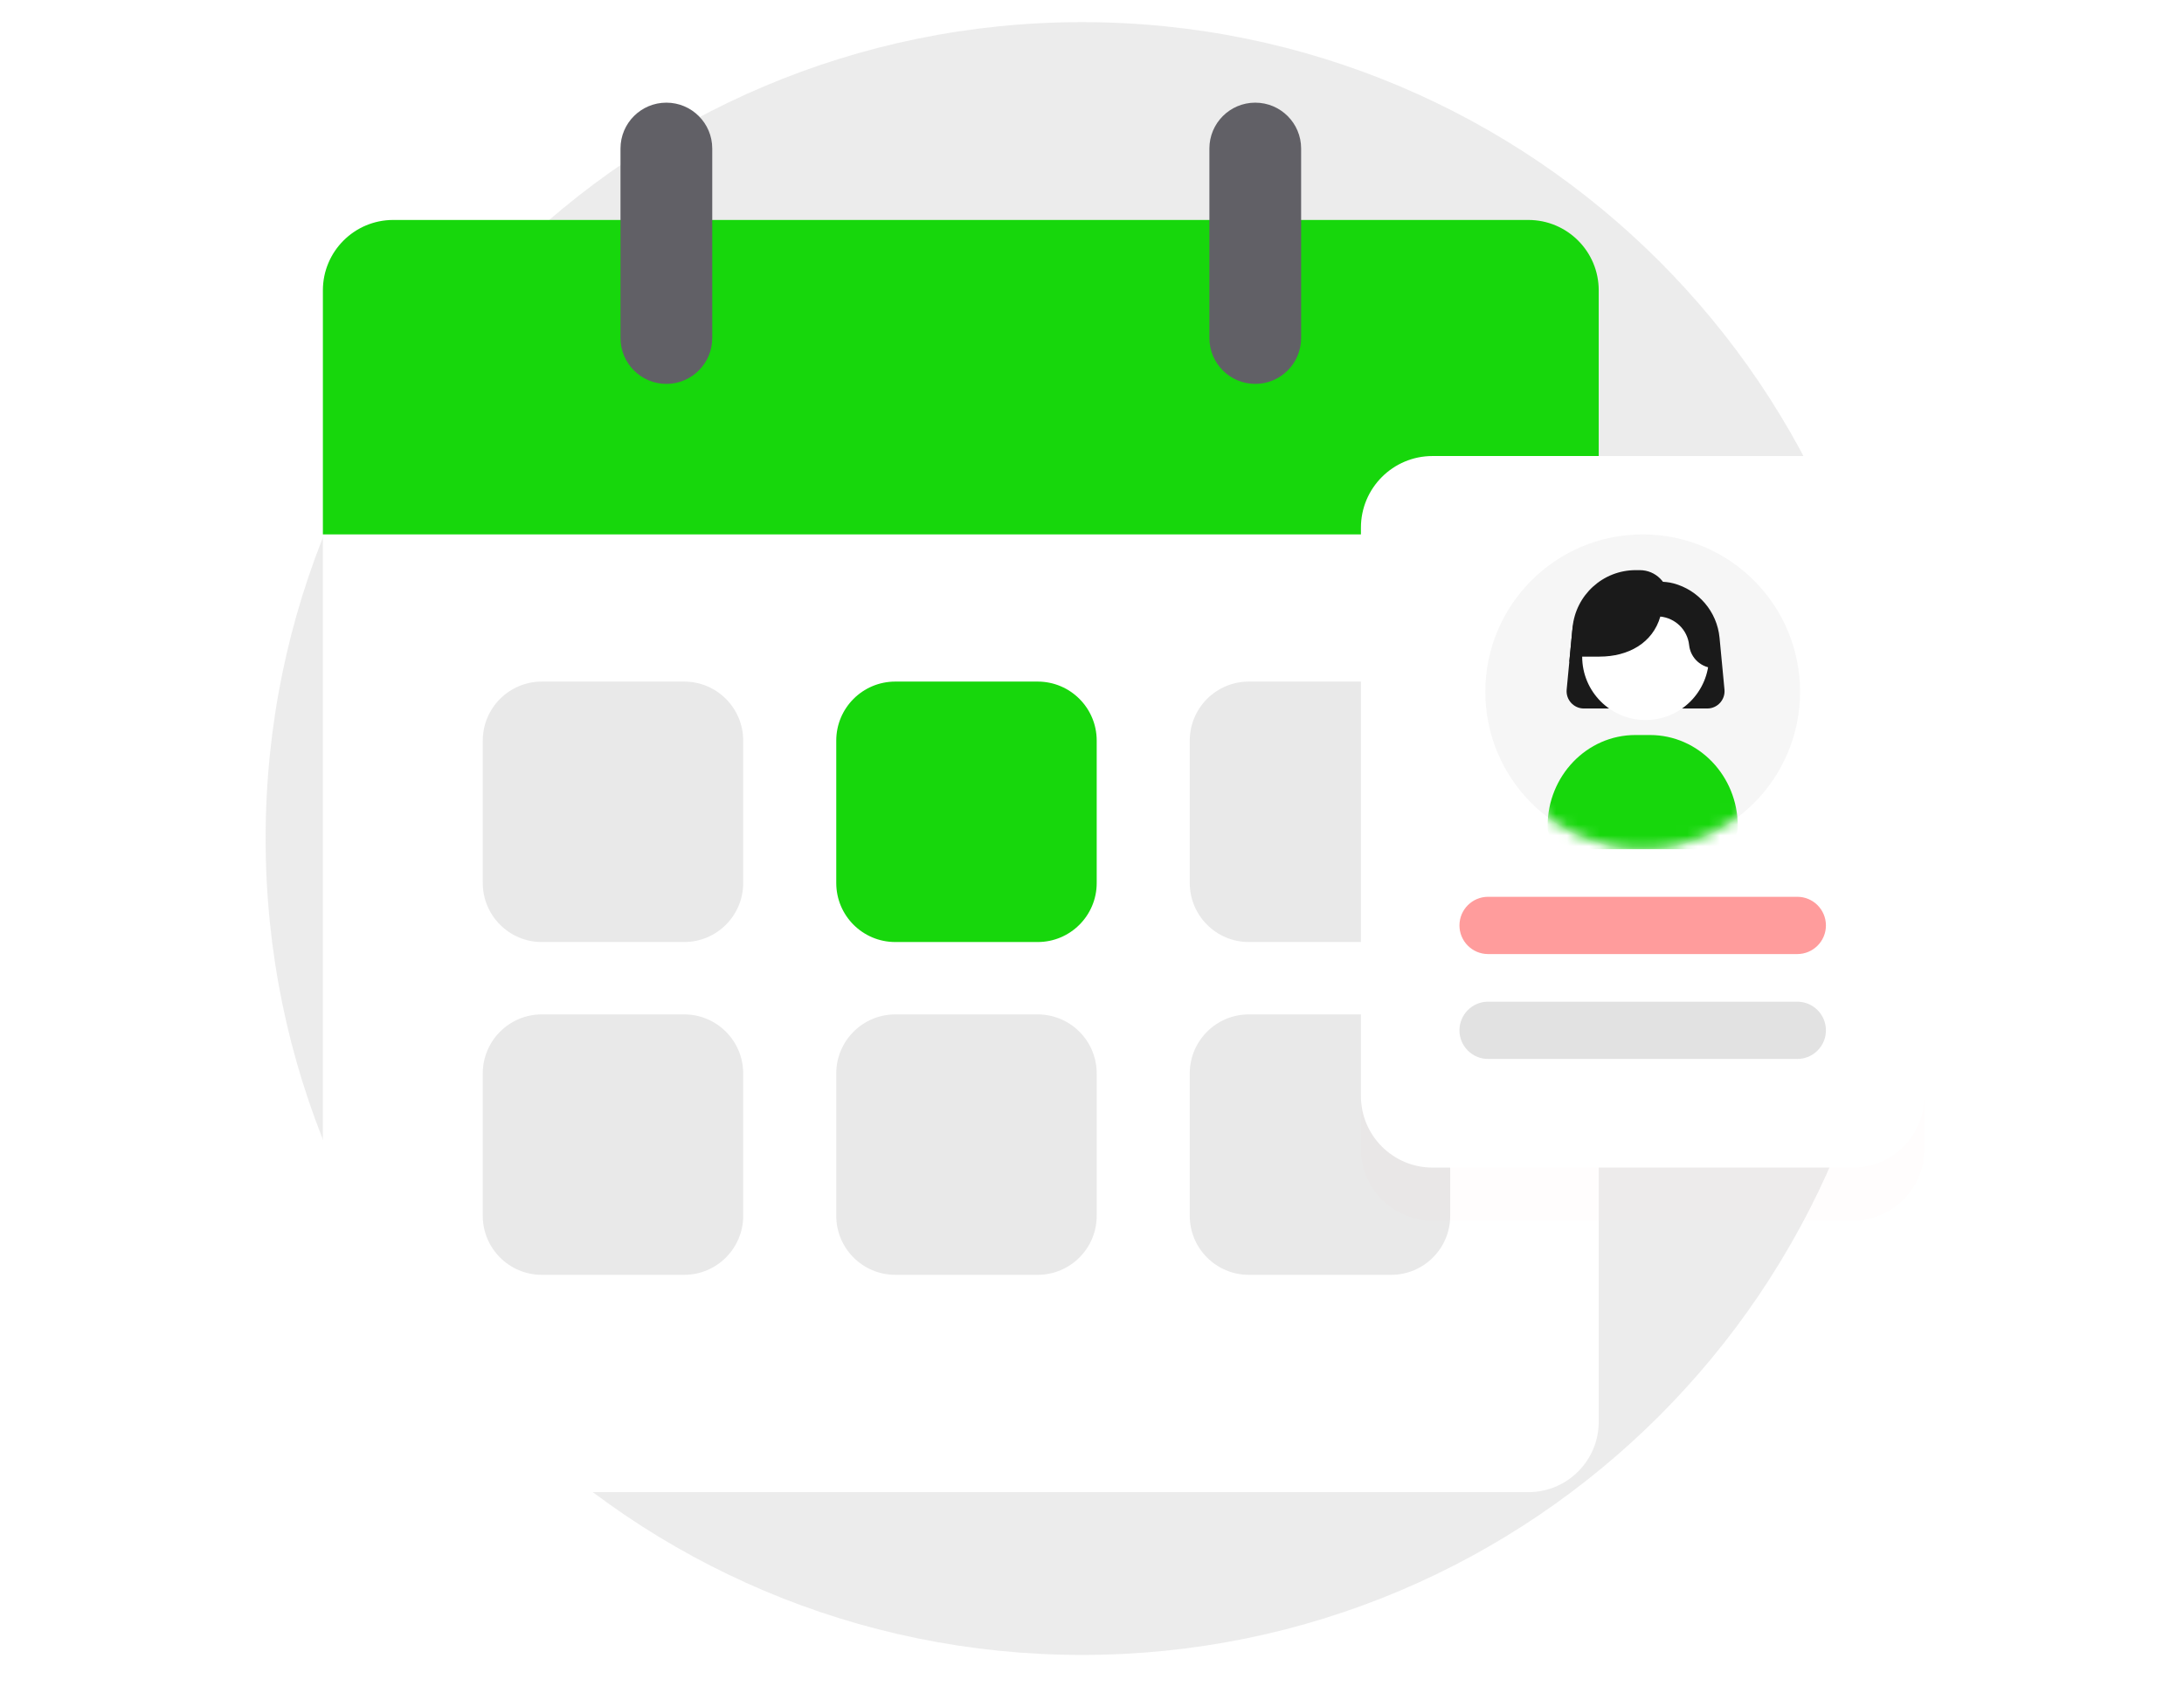 <svg width="200" height="155" viewBox="0 0 200 155" fill="none" xmlns="http://www.w3.org/2000/svg">
<g clip-path="url(#clip0_5_451)">
<mask id="mask0_5_451" style="mask-type:luminance" maskUnits="userSpaceOnUse" x="0" y="0" width="200" height="155">
<path d="M200 0H0V154.054H200V0Z" fill="white"/>
</mask>
<g mask="url(#mask0_5_451)">
<path d="M99.088 151.554C140.378 151.554 173.851 118.081 173.851 76.791C173.851 35.5 140.378 2.027 99.088 2.027C57.797 2.027 24.324 35.5 24.324 76.791C24.324 118.081 57.797 151.554 99.088 151.554Z" fill="#B7B7B7" fill-opacity="0.25"/>
<g filter="url(#filter0_d_5_451)">
<path d="M139.959 20.143H36.012C32.453 20.143 29.568 23.028 29.568 26.587V124.243C29.568 127.801 32.453 130.686 36.012 130.686H139.959C143.518 130.686 146.403 127.801 146.403 124.243V26.587C146.403 23.028 143.518 20.143 139.959 20.143Z" fill="white"/>
</g>
<path d="M62.649 62.417H49.62C46.631 62.417 44.209 64.839 44.209 67.828V80.857C44.209 83.846 46.631 86.268 49.62 86.268H62.649C65.638 86.268 68.06 83.846 68.06 80.857V67.828C68.06 64.839 65.638 62.417 62.649 62.417Z" fill="#E9E9E9"/>
<path d="M62.648 92.895H49.619C46.63 92.895 44.208 95.318 44.208 98.306V111.336C44.208 114.324 46.63 116.746 49.619 116.746H62.648C65.637 116.746 68.059 114.324 68.059 111.336V98.306C68.059 95.318 65.637 92.895 62.648 92.895Z" fill="#E9E9E9"/>
<path d="M95.026 62.417H81.986C79 62.417 76.58 64.837 76.58 67.822V80.862C76.58 83.848 79 86.268 81.986 86.268H95.026C98.011 86.268 100.431 83.848 100.431 80.862V67.822C100.431 64.837 98.011 62.417 95.026 62.417Z" fill="#17D70C"/>
<path d="M95.02 92.895H81.991C79.002 92.895 76.58 95.318 76.58 98.306V111.336C76.58 114.324 79.002 116.746 81.991 116.746H95.02C98.009 116.746 100.431 114.324 100.431 111.336V98.306C100.431 95.318 98.009 92.895 95.02 92.895Z" fill="#E9E9E9"/>
<path d="M127.393 62.417H114.363C111.375 62.417 108.952 64.839 108.952 67.828V80.857C108.952 83.846 111.375 86.268 114.363 86.268H127.393C130.381 86.268 132.803 83.846 132.803 80.857V67.828C132.803 64.839 130.381 62.417 127.393 62.417Z" fill="#E9E9E9"/>
<path d="M127.393 92.895H114.363C111.375 92.895 108.952 95.318 108.952 98.306V111.336C108.952 114.324 111.375 116.746 114.363 116.746H127.393C130.381 116.746 132.803 114.324 132.803 111.336V98.306C132.803 95.318 130.381 92.895 127.393 92.895Z" fill="#E9E9E9"/>
<path d="M29.568 26.587C29.568 23.028 32.453 20.143 36.012 20.143H139.959C143.518 20.143 146.403 23.028 146.403 26.587V48.941H29.568V26.587Z" fill="#17D70C"/>
<path d="M61.023 9.401C58.703 9.401 56.822 11.281 56.822 13.601V30.955C56.822 33.275 58.703 35.156 61.023 35.156C63.343 35.156 65.224 33.275 65.224 30.955V13.601C65.224 11.281 63.343 9.401 61.023 9.401Z" fill="#616066"/>
<path d="M114.95 9.401C112.63 9.401 110.75 11.281 110.75 13.601V30.955C110.75 33.275 112.63 35.156 114.95 35.156C117.27 35.156 119.151 33.275 119.151 30.955V13.601C119.151 11.281 117.27 9.401 114.95 9.401Z" fill="#616066"/>
<g filter="url(#filter1_di_5_451)">
<path d="M169.673 41.761H131.186C127.564 41.761 124.627 44.698 124.627 48.32V100.365C124.627 103.987 127.564 106.924 131.186 106.924H169.673C173.295 106.924 176.232 103.987 176.232 100.365V48.32C176.232 44.698 173.295 41.761 169.673 41.761Z" fill="#FF0000" fill-opacity="0.01"/>
</g>
<path d="M169.673 41.761H131.186C127.564 41.761 124.627 44.698 124.627 48.32V100.365C124.627 103.987 127.564 106.924 131.186 106.924H169.673C173.295 106.924 176.232 103.987 176.232 100.365V48.32C176.232 44.698 173.295 41.761 169.673 41.761Z" fill="white"/>
<path opacity="0.4" d="M164.587 82.126H136.272C134.824 82.126 133.65 83.3 133.65 84.748C133.65 86.196 134.824 87.37 136.272 87.37H164.587C166.036 87.37 167.209 86.196 167.209 84.748C167.209 83.3 166.036 82.126 164.587 82.126Z" fill="#FF0808"/>
<path opacity="0.4" d="M164.587 91.732H136.272C134.824 91.732 133.65 92.906 133.65 94.354C133.65 95.802 134.824 96.976 136.272 96.976H164.587C166.036 96.976 167.209 95.802 167.209 94.354C167.209 92.906 166.036 91.732 164.587 91.732Z" fill="#B7B7B7"/>
<path d="M150.429 77.763C158.388 77.763 164.84 71.311 164.84 63.352C164.84 55.392 158.388 48.94 150.429 48.94C142.47 48.94 136.018 55.392 136.018 63.352C136.018 71.311 142.47 77.763 150.429 77.763Z" fill="#F6F6F6"/>
<mask id="mask1_5_451" style="mask-type:alpha" maskUnits="userSpaceOnUse" x="136" y="48" width="29" height="30">
<path d="M150.429 77.763C158.388 77.763 164.84 71.311 164.84 63.352C164.84 55.392 158.388 48.94 150.429 48.94C142.47 48.94 136.018 55.392 136.018 63.352C136.018 71.311 142.47 77.763 150.429 77.763Z" fill="#F6F6F6"/>
</mask>
<g mask="url(#mask1_5_451)">
<path d="M151.099 67.311H149.759C145.319 67.311 141.719 71.055 141.719 75.672C141.719 76.827 142.619 77.763 143.729 77.763H157.13C158.24 77.763 159.14 76.827 159.14 75.672C159.14 71.055 155.54 67.311 151.099 67.311Z" fill="#17D70C"/>
<path d="M153.241 53.421C152.805 53.306 152.351 53.268 151.899 53.268H150.343L148.375 53.533C146.06 53.685 144.197 55.493 143.977 57.803L143.468 63.148C143.38 64.078 144.111 64.882 145.045 64.882H156.343C157.276 64.882 158.007 64.078 157.919 63.148L157.468 58.407C157.238 55.997 155.526 54.026 153.241 53.421Z" fill="#1A1A1A"/>
<path d="M150.694 54.324C153.901 54.324 156.501 56.924 156.501 60.131C156.501 63.338 153.901 65.938 150.694 65.938C147.487 65.938 144.888 63.338 144.888 60.131C144.888 56.924 147.487 54.324 150.694 54.324Z" fill="white"/>
<path d="M154.388 54.324L152.276 53.796H151.749H149.344C146.59 53.796 144.357 56.029 144.357 58.782V60.131H146.47C149.117 60.131 151.345 58.886 152.045 56.463C153.413 56.602 154.524 57.666 154.68 59.059L154.683 59.088C154.816 60.283 155.825 61.187 157.028 61.187V56.964L154.388 54.324Z" fill="#1A1A1A"/>
<path d="M143.708 60.618L151.045 55.752L152.805 56.436V54.852C152.805 53.394 151.623 52.212 150.165 52.212H149.788C146.793 52.212 144.29 54.49 144.007 57.471L143.708 60.618Z" fill="#1A1A1A"/>
</g>
</g>
</g>
<defs>
<filter id="filter0_d_5_451" x="6.918" y="3.453" width="162.135" height="155.844" filterUnits="userSpaceOnUse" color-interpolation-filters="sRGB">
<feFlood flood-opacity="0" result="BackgroundImageFix"/>
<feColorMatrix in="SourceAlpha" type="matrix" values="0 0 0 0 0 0 0 0 0 0 0 0 0 0 0 0 0 0 127 0" result="hardAlpha"/>
<feOffset dy="5.961"/>
<feGaussianBlur stdDeviation="11.325"/>
<feComposite in2="hardAlpha" operator="out"/>
<feColorMatrix type="matrix" values="0 0 0 0 0.132 0 0 0 0 0.132 0 0 0 0 0.138 0 0 0 0.07 0"/>
<feBlend mode="normal" in2="BackgroundImageFix" result="effect1_dropShadow_5_451"/>
<feBlend mode="normal" in="SourceGraphic" in2="effect1_dropShadow_5_451" result="shape"/>
</filter>
<filter id="filter1_di_5_451" x="117.346" y="34.481" width="66.167" height="79.724" filterUnits="userSpaceOnUse" color-interpolation-filters="sRGB">
<feFlood flood-opacity="0" result="BackgroundImageFix"/>
<feColorMatrix in="SourceAlpha" type="matrix" values="0 0 0 0 0 0 0 0 0 0 0 0 0 0 0 0 0 0 127 0" result="hardAlpha"/>
<feOffset/>
<feGaussianBlur stdDeviation="3.64"/>
<feComposite in2="hardAlpha" operator="out"/>
<feColorMatrix type="matrix" values="0 0 0 0 0 0 0 0 0 0 0 0 0 0 0 0 0 0 0.04 0"/>
<feBlend mode="normal" in2="BackgroundImageFix" result="effect1_dropShadow_5_451"/>
<feBlend mode="normal" in="SourceGraphic" in2="effect1_dropShadow_5_451" result="shape"/>
<feColorMatrix in="SourceAlpha" type="matrix" values="0 0 0 0 0 0 0 0 0 0 0 0 0 0 0 0 0 0 127 0" result="hardAlpha"/>
<feOffset dy="4.854"/>
<feGaussianBlur stdDeviation="8.494"/>
<feComposite in2="hardAlpha" operator="arithmetic" k2="-1" k3="1"/>
<feColorMatrix type="matrix" values="0 0 0 0 0.132 0 0 0 0 0.132 0 0 0 0 0.138 0 0 0 0.04 0"/>
<feBlend mode="normal" in2="shape" result="effect2_innerShadow_5_451"/>
</filter>
<clipPath id="clip0_5_451">
<rect width="200" height="155" fill="white"/>
</clipPath>
</defs>
</svg>
